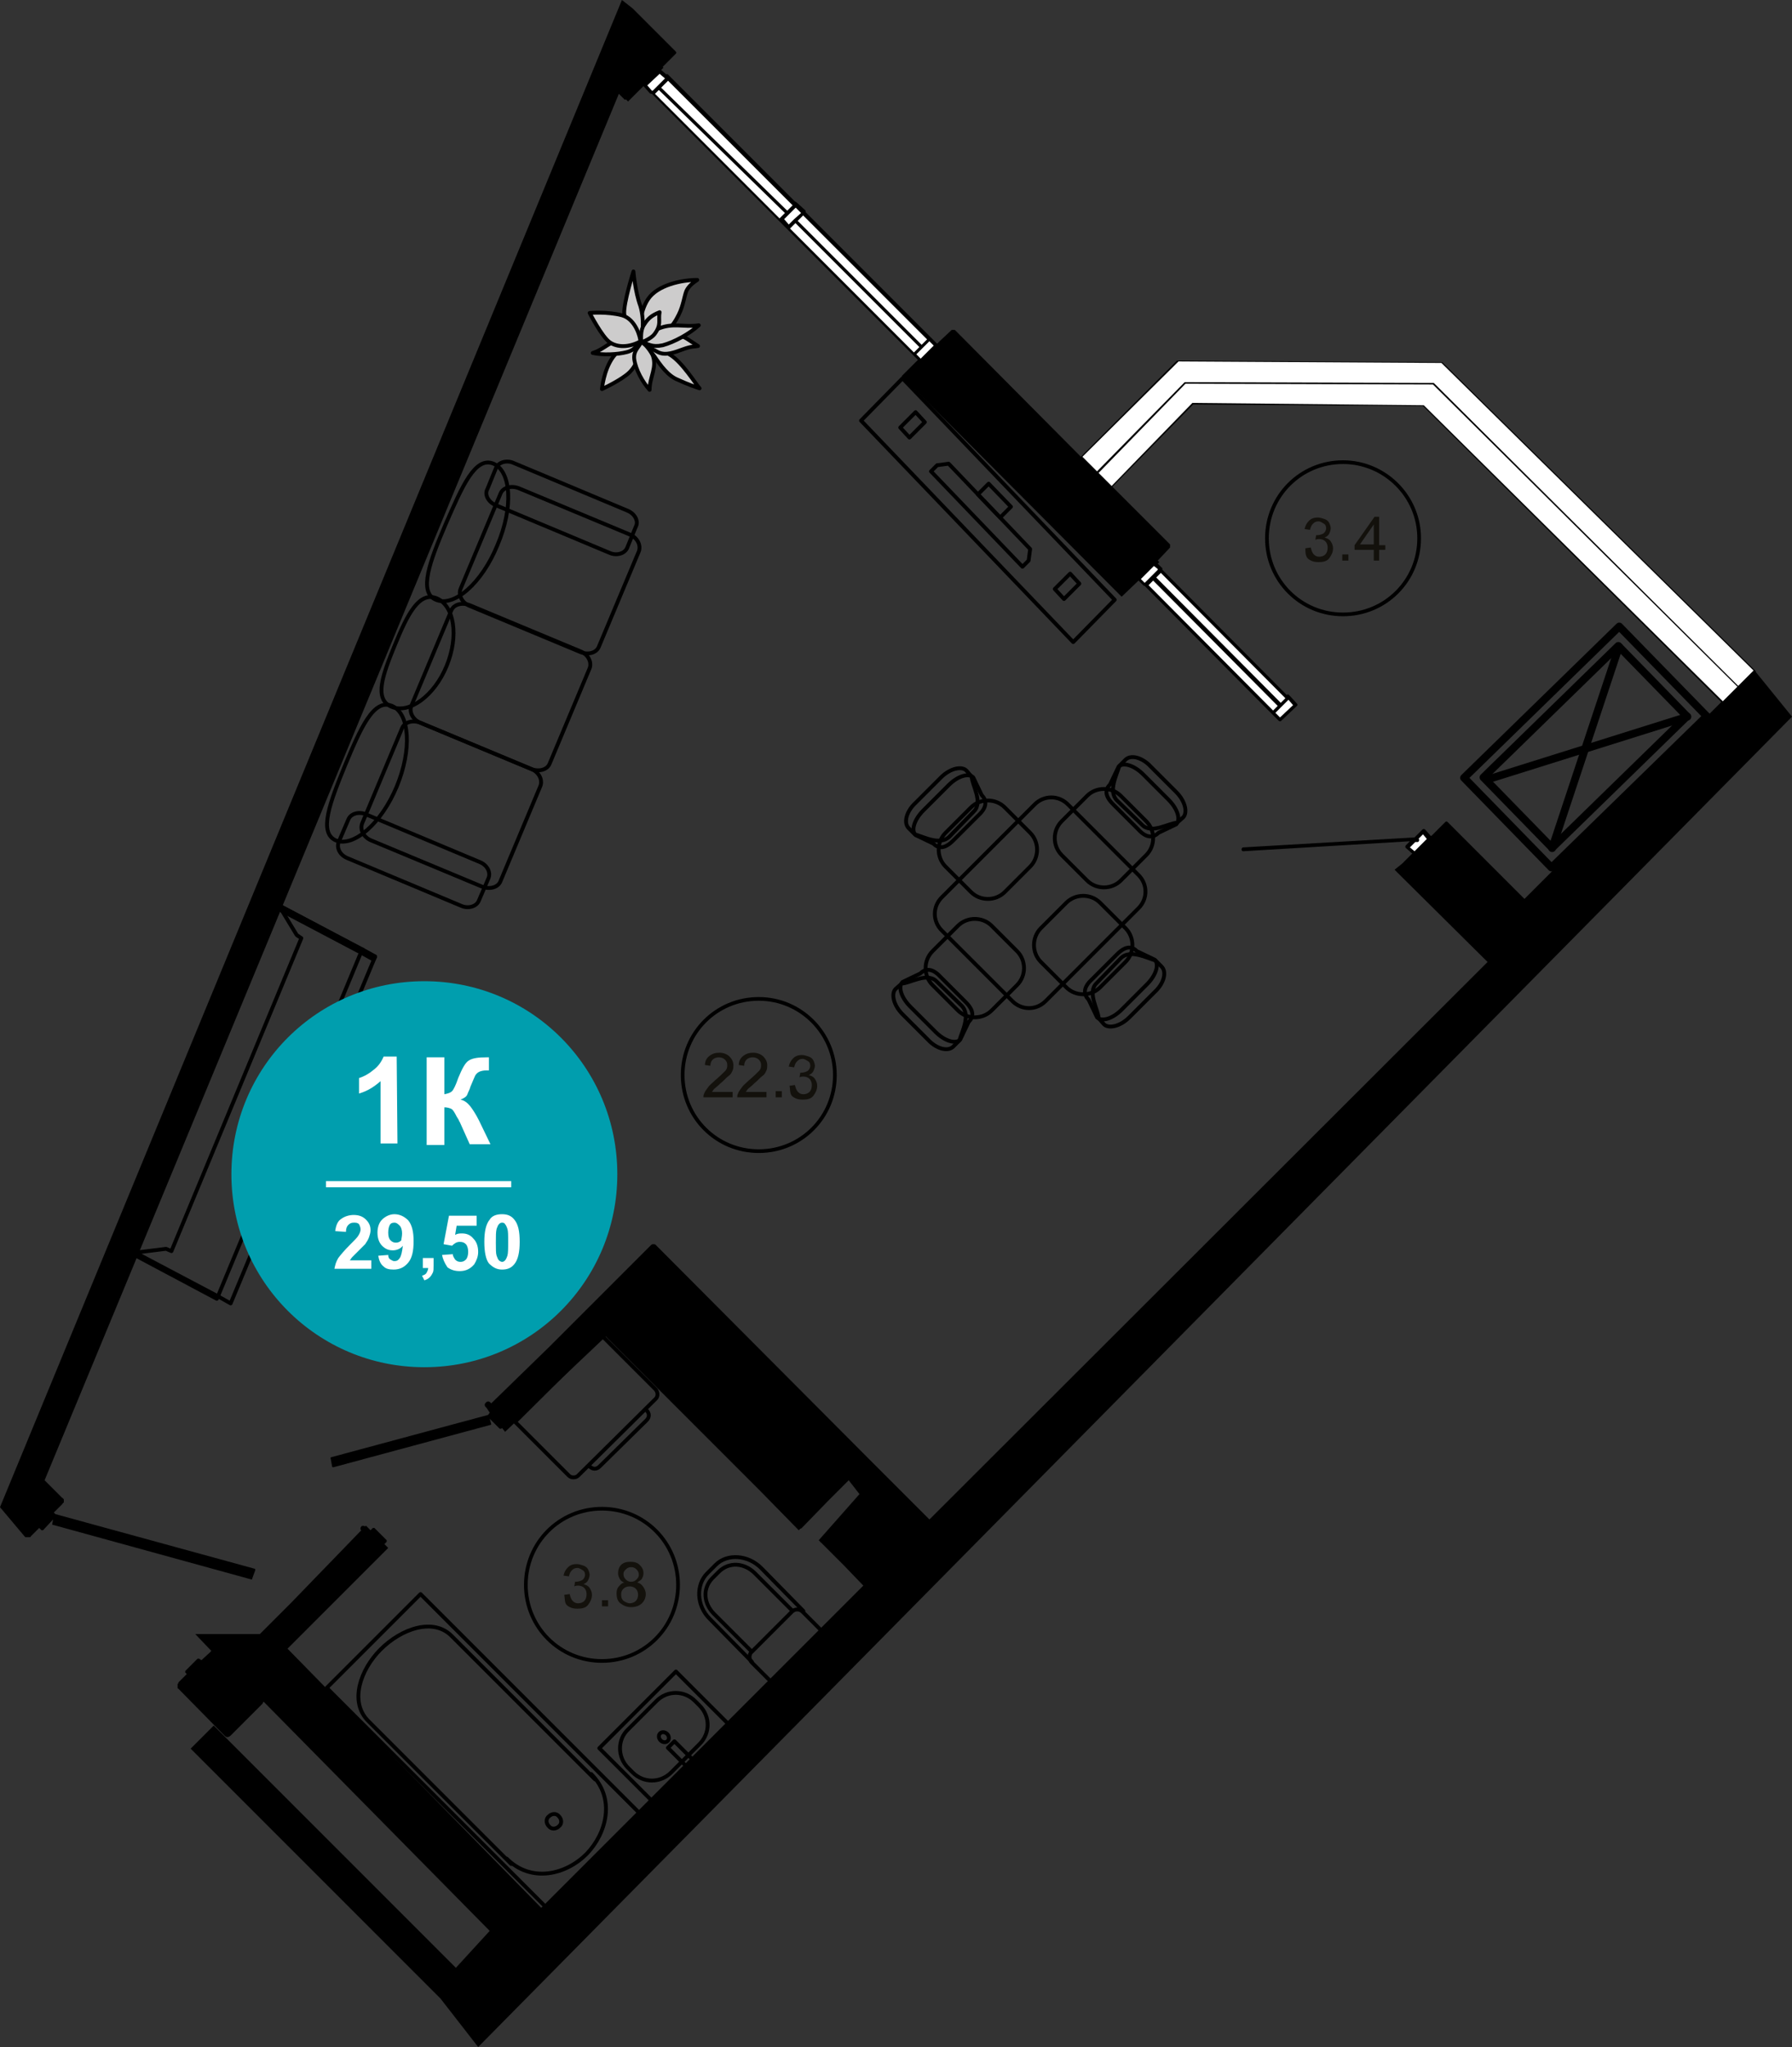 <?xml version="1.0" encoding="utf-8"?>
<!-- Generator: Adobe Illustrator 26.2.1, SVG Export Plug-In . SVG Version: 6.00 Build 0)  -->
<svg version="1.1" id="Слой_1" xmlns="http://www.w3.org/2000/svg" xmlns:xlink="http://www.w3.org/1999/xlink" x="0px" y="0px"
	 viewBox="0 0 233.1 266.2" style="enable-background:new 0 0 233.1 266.2;" xml:space="preserve">
<rect x="0" y="0" width="233.1" height="266.2" fill="#333333" stroke="none"/>
<style type="text/css">
	.st0{fill:#FFFFFF;}
	.st1{fill:none;stroke:#000000;stroke-width:0.5;stroke-linecap:round;stroke-linejoin:round;stroke-miterlimit:10;}
	.st2{fill:none;stroke:#000000;stroke-width:0.5;stroke-linecap:round;stroke-linejoin:round;stroke-miterlimit:10;}
	
		.st3{fill-rule:evenodd;clip-rule:evenodd;fill:#CDCCCC;stroke:#000000;stroke-width:0.5;stroke-linecap:round;stroke-linejoin:round;stroke-miterlimit:10;}
	.st4{fill:none;stroke:#000000;stroke-width:0.48;stroke-linecap:round;stroke-linejoin:round;stroke-miterlimit:10;}
	.st5{fill:#13110C;}
	.st6{fill:none;stroke:#000000;stroke-width:1;stroke-linecap:round;stroke-linejoin:round;stroke-miterlimit:10;}
	.st7{fill:none;stroke:#000000;stroke-linecap:round;stroke-linejoin:round;stroke-miterlimit:10;}
	.st8{fill:#009EAE;}
	.st9{enable-background:new    ;}
</style>
<path d="M233.1,93.2l-4.7-5.8v-0.1l-40.8-40.2l0,0l0,0l0,0c0,0,0,0-0.1,0l0,0l0,0l-34.3-0.2l0,0h-0.1l0,0l-12.5,12.5l-16.4-16.5
	h-0.1H124h-0.1h-0.1l0,0l0,0l0,0l-1.6,1.5l0,0l-0.3,0.3l-0.8-0.8l-16.3-16.3v-0.1c0-0.1,0-0.1-0.1-0.2l-1.1-1
	c-0.1,0-0.1-0.1-0.2-0.1L86.9,9.7c-0.1-0.1-0.2-0.1-0.2,0L86,9.1l0.3-0.3l-0.1-0.1L87.9,7c0.1-0.1,0.1-0.2,0-0.3l-5.6-5.6L80.9,0
	L0,196l3.2,3.8l0.1,0.1c0,0,0,0,0.1,0s0.1,0,0.2,0s0.1,0,0.2,0c0,0,0,0,0.1,0c0,0,0.1,0,0.1-0.1l1.1-1.1l0.3,0.3h0.1h0.1l1.3-1.4
	l-0.1,0.6c0,0.1,0,0.1,0.1,0.1l25.8,7.1l0,0c0.1,0,0.1,0,0.1-0.1l0.4-1.1v-0.1c0,0,0-0.1-0.1-0.1l-25.9-7.1L7,196.7l1.1-1.1l0,0l0,0
	c0,0,0-0.1,0.1-0.1c0,0,0-0.1,0.1-0.1v-0.1v-0.1v-0.1V195c0,0,0-0.1-0.1-0.1c0,0,0-0.1-0.1-0.1l0,0l0,0l-2.3-2.3L80.5,12.2l0.8,0.8
	l0.1-0.1l0.3,0.3l2-2l0.8,0.9c0,0,0.1,0.1,0.2,0.1l0,0c0,0,0,0,0.1,0l34.6,34.6l-2.1,2.1l28.6,28.7l2.2-2.1l0.6,0.6
	c0,0,0.1,0.1,0.2,0.1l0,0l16.4,16.5l0,0l0,0l1,1c0,0,0.1,0.1,0.2,0.1c0.1,0,0.1,0,0.2-0.1l2-1.9c0.1-0.1,0.1-0.2,0-0.3l-1-1.1
	c0,0-0.1-0.1-0.2-0.1c0,0-0.1,0-0.1,0.1l-16.2-16.3c0-0.1,0-0.2,0-0.2l-0.6-0.6l0.2-0.2l-0.2-0.2l1.6-1.7v-0.1V71v-0.1v-0.1
	l-7.5-7.5l0,0l10.5-10.7l29.9,0.2l38.8,38.5l-25.6,25.6l0,0l-10-10c-0.1-0.1-0.2-0.1-0.3,0l-1.8,1.8c0,0,0,0-0.1,0l0,0l0,0l-0.7-0.8
	c0,0-0.1-0.1-0.2-0.1c0,0-0.1,0-0.2,0.1l-1,1l-22.3,1.3c-0.1,0-0.2,0.1-0.2,0.3c0,0.1,0.1,0.2,0.2,0.2l0,0l21.7-1.3l-0.5,0.5
	c0,0-0.1,0.1-0.1,0.2c0,0.1,0,0.1,0.1,0.2l0.8,0.7l-1.3,1.3l-1,0.8l12.1,12l-72.6,72.5l-2.3-2.3l-5.8-5.8l0,0l-27.5-27.6
	c-0.1-0.1-0.2-0.1-0.3-0.1l0,0c-0.1,0-0.2,0-0.3,0.1l-8.6,8.6l-4.6,4.6l-7.6,7.4l-0.1-0.1c-0.2-0.2-0.4-0.2-0.6,0s-0.2,0.4,0,0.6
	l0.1,0.1l0,0l0.4,0.6l-0.2,0.3l-20.4,5.5c-0.1,0-0.1,0.1-0.1,0.1l0.2,1.1c0,0,0,0.1,0.1,0.1c0,0,0,0,0.1,0l0,0l20.4-5.5
	c0.1,0,0.1-0.1,0.1-0.1l-0.2-0.7l1.3,1.3h0.1h0.1l0.1-0.1l0.4,0.5l13.1-12.4l20.1,20.1l5,5.1l0.2-0.2c0.1,0,0.2-0.1,0.2-0.1l3.4-3.5
	l2.7-2.7l1.4,1.8l-5.3,6l0.2,0.2c0,0,0,0.1,0.1,0.1l3,3l2.5,2.6l-41.9,41.9l-33-33.7l13.1-13.1l-0.5-0.5l0.3-0.3c0,0,0-0.1,0-0.2
	l-1.6-1.6c0,0-0.1,0-0.2,0l-0.3,0.3l-0.1-0.1l0,0l0,0l0,0l0,0l-0.5-0.5l-0.1,0.1c-0.2-0.1-0.4-0.1-0.5,0s-0.2,0.4,0,0.5l-9.1,9.4
	l-3.8,3.8l-0.3,0.3h-8.4l2.1,2.2l0,0c0,0-0.1,0-0.1,0.1l-1.2,1.1l-0.3-0.2c0,0-0.1,0-0.2,0l-1.6,1.6c0,0,0,0.1,0,0.2l0.2,0.2
	l-1.1,1.1l0,0l0,0c0,0,0,0,0,0.1l-0.1,0.1c0,0,0,0,0,0.1v0.1c0,0,0,0,0,0.1v0.1v0.1c0,0,0,0.1,0.1,0.1l0,0l0,0l6,6.1
	c0.1,0.1,0.2,0.2,0.4,0.2l0,0c0.1,0,0.3-0.1,0.4-0.2l4.1-4.1c0,0,0.1-0.1,0.1-0.2l0.1-0.1l29.4,29.8l-4.4,4.8l-31.5-31.5l-3,3
	l32.5,32.5l4.9,6.3"/>
<polygon points="32.6,205.2 7,198.2 7.2,197.4 32.9,204.4 "/>
<polygon points="7,197.2 5.6,198.7 5.4,198.5 6.9,197.1 "/>
<path class="st0" d="M153.3,47l34.2,0.2l40.6,40l-2,2l-39.6-39.4l0,0l0,0l0,0l0,0l0,0l0,0l-32.3-0.1l0,0l0,0c0,0,0,0-0.1,0l0,0l0,0
	l-11.4,11.6l-1.9-1.9L153.3,47z"/>
<rect x="111.7" y="25" transform="matrix(0.707 -0.707 0.707 0.707 7.117 90.019)" class="st0" width="1" height="22.8"/>
<polygon class="st0" points="103.3,28.5 103.3,28.5 102.6,29.2 102,28.5 103.5,27 104.2,27.7 103.3,28.5 "/>
<polygon class="st0" points="86.9,10.5 103.1,26.7 102.4,27.4 86,11.4 "/>
<polygon class="st0" points="85.7,11.7 102.1,27.7 101.4,28.4 101.4,28.4 85.2,12.2 "/>
<polygon class="st0" points="85.8,9.6 86.5,10.2 84.9,11.8 84.8,11.8 84.2,11.1 "/>
<rect x="110.7" y="26" transform="matrix(0.707 -0.707 0.707 0.707 6.117 89.604)" class="st0" width="1" height="22.8"/>
<rect x="119.2" y="45.1" transform="matrix(0.707 -0.707 0.707 0.707 3.034 98.462)" class="st0" width="2.4" height="0.8"/>
<polygon class="st0" points="151,74.5 167.2,90.8 166.6,91.4 150.4,75.1 "/>
<polygon class="st0" points="150,75.5 166.2,91.8 165.6,92.4 149.4,76.1 "/>
<polygon class="st0" points="168.2,91.7 166.5,93.3 165.9,92.7 167.6,91 "/>
<polygon class="st0" points="150.6,74 150.6,74.1 148.9,75.8 148.4,75.3 150.1,73.6 "/>
<polygon points="151.7,71.1 150.3,72.6 122.6,44.7 124.1,43.3 "/>
<path class="st0" d="M185.2,52.7L185.2,52.7L185.2,52.7L185.2,52.7C185.2,52.7,185.2,52.6,185.2,52.7L185.2,52.7
	C185.1,52.6,185.1,52.6,185.2,52.7l-30.1-0.3l0,0l0,0l0,0l0,0l0,0l-10.5,10.8l0,0l-1.7-1.7l11.3-11.6l32.2,0.1L226,89.3l-1.9,1.9
	L185.2,52.7z"/>
<path class="st0" d="M183.4,110.2l0.7-0.7h0.3c0.1,0,0.2-0.1,0.2-0.3c0-0.1,0-0.1-0.1-0.1l0.6-0.6l0.5,0.6l-1.6,1.6L183.4,110.2z"/>
<polygon points="43.4,190.7 43.2,189.9 63.4,184.4 63.6,185.2 "/>
<polygon points="65,185.7 63.6,184.3 63.7,184.1 65,185.7 "/>
<rect x="49.2" y="199" transform="matrix(0.707 -0.707 0.707 0.707 -126.989 93.461)" width="0.3" height="2"/>
<rect x="24.3" y="216.9" transform="matrix(0.707 -0.707 0.707 0.707 -146.039 81.468)" width="2" height="0.3"/>
<g>
	<g>
		<polygon class="st1" points="30,169.5 30,169.5 48.8,124.4 48.8,124.4 47.1,123.5 36.3,117.8 38.6,121.6 39.2,122 22.3,162.7 
			21.6,162.4 17.6,162.9 28.4,168.6 		"/>
		<g>
			<polygon class="st1" points="47.1,123.5 28.3,168.7 17.4,162.9 36.2,117.7 			"/>
		</g>
	</g>
	<polygon class="st1" points="47,123.9 47.2,123.5 48.8,124.4 48.6,124.8 	"/>
	<polygon class="st1" points="37.9,145.8 38.1,145.4 39.7,146.2 39.5,146.6 	"/>
	<polygon class="st1" points="47,123.9 47.2,123.5 36.2,117.7 36,118.1 	"/>
	<polyline class="st1" points="17.5,162.7 17.3,163.1 28.2,168.9 28.4,168.5 	"/>
	<path class="st1" d="M40.5,144.6c-0.3-0.1-0.3-0.8,0-1.6c0.3-0.7,0.8-1.2,1-1c0.3,0.1,0.3,0.8,0,1.6
		C41.3,144.3,40.8,144.7,40.5,144.6z"/>
	<path class="st1" d="M38,150.6c-0.3-0.1-0.3-0.8,0-1.6c0.3-0.7,0.8-1.2,1-1c0.3,0.1,0.3,0.8,0,1.6C38.8,150.3,38.3,150.8,38,150.6z
		"/>
</g>
<g>
	<g>
		<path class="st1" d="M81.9,69.5c1,0.4,1.5,1.4,1.2,2.2l-5.2,12.4c-0.3,0.8-1.4,1.1-2.4,0.7l-14.4-6c-1-0.4-1.5-1.4-1.2-2.2
			l5.2-12.4c0.3-0.8,1.4-1.1,2.4-0.7L81.9,69.5z"/>
	</g>
	<g>
		<path class="st1" d="M75.5,84.7c1,0.4,1.5,1.4,1.2,2.2l-5.2,12.4c-0.3,0.8-1.4,1.1-2.4,0.7l-14.4-6c-1-0.4-1.5-1.4-1.2-2.2
			l5.2-12.4c0.3-0.8,1.4-1.1,2.4-0.7L75.5,84.7z"/>
	</g>
	<g>
		<path class="st1" d="M69.1,100c1,0.4,1.5,1.4,1.2,2.2l-5.2,12.4c-0.3,0.8-1.4,1.1-2.4,0.7l-14.4-6c-1-0.4-1.5-1.4-1.2-2.2
			l5.2-12.4c0.3-0.8,1.4-1.1,2.4-0.7L69.1,100z"/>
	</g>
	<g>
		<path class="st1" d="M81.6,66.4c1,0.4,1.5,1.4,1.1,2.1l-1.1,2.7c-0.3,0.8-1.4,1.1-2.3,0.7l-14.8-6.2c-1-0.4-1.5-1.4-1.1-2.1
			l1.1-2.7c0.3-0.8,1.4-1.1,2.3-0.7L81.6,66.4z"/>
	</g>
	<g>
		<path class="st1" d="M62.4,112.1c1,0.4,1.5,1.4,1.1,2.2l-1.2,2.8c-0.3,0.8-1.4,1.1-2.3,0.7l-14.8-6.2c-1-0.4-1.5-1.4-1.1-2.2
			l1.2-2.8c0.3-0.8,1.4-1.1,2.3-0.7L62.4,112.1z"/>
	</g>
	<g>
		<path class="st1" d="M64.2,60.3c2.3,1,2.6,5.7,0.5,10.6c-2,4.9-5.6,8.1-8,7.1c-2.3-1-0.8-5,1.3-9.9C60.1,63.3,61.8,59.3,64.2,60.3
			z"/>
	</g>
	<g>
		<path class="st1" d="M56.8,77.8c2.3,1,2.9,4.9,1.3,8.8c-1.6,3.9-4.9,6.3-7.2,5.3s-1.1-4.2,0.5-8.1S54.5,76.9,56.8,77.8z"/>
	</g>
	<g>
		<path class="st1" d="M51,91.8c2.3,1,2.6,5.7,0.6,10.5s-5.6,7.9-7.9,7c-2.3-1-0.8-4.9,1.2-9.8C46.9,94.7,48.6,90.8,51,91.8z"/>
	</g>
</g>
<g>
	<g>
		<path class="st1" d="M97.8,216.1l-5.5-5.6c-1.7-1.7-1.8-4.4-0.3-5.9l1.1-1.1c1.5-1.5,4.2-1.3,5.9,0.4l5.5,5.6"/>
	</g>
	<g>
		<path class="st1" d="M97.8,214.8l5.2-5.2c0.4-0.4,1-0.4,1.4,0l2.2,2.2c0.4,0.4,0.4,1,0,1.4l-5.2,5.2c-0.4,0.4-1,0.4-1.4,0
			l-2.2-2.2C97.4,215.8,97.4,215.1,97.8,214.8z"/>
	</g>
	<g>
		<path class="st1" d="M97.7,214.7l-4.8-4.8c-1.4-1.4-1.5-3.3-0.3-4.6l0.9-0.9c1.3-1.3,3.3-1.2,4.7,0.2l4.8,4.8"/>
	</g>
</g>
<g>
	
		<rect x="79.5" y="220.9" transform="matrix(0.707 -0.707 0.707 0.707 -134.429 127.372)" class="st2" width="14.1" height="10.1"/>
	<path class="st1" d="M81.7,224.9l3.7-3.7c1.4-1.4,3.6-1.4,5,0l0.6,0.6c1.4,1.4,1.4,3.6,0,5l-3.7,3.7c-1.4,1.4-3.6,1.4-5,0l-0.6-0.6
		C80.3,228.5,80.3,226.2,81.7,224.9z"/>
	
		<ellipse transform="matrix(0.707 -0.707 0.707 0.707 -134.439 127.286)" class="st2" cx="86.4" cy="225.9" rx="0.6" ry="0.7"/>
	
		<rect x="88.1" y="226.3" transform="matrix(0.707 -0.707 0.707 0.707 -135.402 129.586)" class="st2" width="1.2" height="3.8"/>
</g>
<g>
	<g>
		<path class="st1" d="M71.4,248.4l12.2-12.2l-28.9-28.9l-12.2,12.2L71.4,248.4z"/>
	</g>
	<g>
		<path class="st1" d="M66.5,242.4l-18.6-18.6c-2.5-2.5-1-6.7,1.6-9.3c2.7-2.7,6.9-4.2,9.3-1.7l18.6,18.6"/>
	</g>
	<g>
		<path class="st1" d="M76.9,230.7c3.2,3.2,2,7.7-0.6,10.4c-2.7,2.7-7.2,3.8-10.4,0.6"/>
	</g>
	<g>
		<path class="st1" d="M72.7,237.5c-0.4,0.4-1,0.4-1.3,0c-0.4-0.4-0.4-1,0-1.3c0.4-0.4,1-0.4,1.3,0
			C73.1,236.6,73.1,237.2,72.7,237.5z"/>
	</g>
</g>
<g>
	<path class="st1" d="M134,108.3l-3.3-3.3c-1.2-1.2-3.2-1.2-4.4,0l-3.3,3.3c-1.2,1.2-1.2,3.2,0,4.4l3.3,3.3c1.2,1.2,3.2,1.2,4.4,0
		l3.3-3.3C135.2,111.5,135.2,109.5,134,108.3z"/>
	<path class="st1" d="M123.5,108.8c-1.2,1.2-3.4,0-4.5-0.3l-0.8-0.8c-0.7-0.7-0.3-2.2,0.9-3.3l3.3-3.3c1.2-1.2,2.7-1.5,3.3-0.9
		l0.7,0.8c0,1,1.5,3.3,0.3,4.5L123.5,108.8z"/>
	<path class="st1" d="M124,109.3c-1.2,1.2-2,1-2.6,0.4l-2.3-1.1c-0.6-0.6-0.2-2,1-3.2l3.3-3.3c1.2-1.2,2.6-1.6,3.2-1l1.1,2.3
		c0.6,0.6,0.8,1.5-0.4,2.6L124,109.3z"/>
</g>
<g>
	<path class="st1" d="M135.4,125.1l3.3,3.3c1.2,1.2,3.2,1.2,4.4,0l3.3-3.3c1.2-1.2,1.2-3.2,0-4.4l-3.3-3.3c-1.2-1.2-3.2-1.2-4.4,0
		l-3.3,3.3C134.2,121.9,134.2,123.9,135.4,125.1z"/>
	<path class="st1" d="M145.8,124.6c1.2-1.2,3.4,0,4.5,0.3l0.8,0.8c0.7,0.7,0.3,2.2-0.9,3.3l-3.3,3.3c-1.2,1.2-2.7,1.5-3.3,0.9
		l-0.7-0.8c0-1-1.5-3.3-0.3-4.5L145.8,124.6z"/>
	<path class="st1" d="M145.3,124.1c1.2-1.2,2-1,2.6-0.4l2.3,1.1c0.6,0.6,0.2,2-1,3.2l-3.3,3.3c-1.2,1.2-2.6,1.6-3.2,1l-1.1-2.3
		c-0.6-0.6-0.8-1.5,0.4-2.6L145.3,124.1z"/>
</g>
<g>
	<path class="st1" d="M124.6,120.4l-3.3,3.3c-1.2,1.2-1.2,3.2,0,4.4l3.3,3.3c1.2,1.2,3.2,1.2,4.4,0l3.3-3.3c1.2-1.2,1.2-3.2,0-4.4
		l-3.3-3.3C127.8,119.2,125.8,119.2,124.6,120.4z"/>
	<path class="st1" d="M125.1,130.8c1.2,1.2,0,3.4-0.3,4.5l-0.8,0.8c-0.7,0.7-2.2,0.3-3.3-0.9l-3.3-3.3c-1.2-1.2-1.5-2.7-0.9-3.3
		l0.8-0.7c1,0,3.3-1.5,4.5-0.3L125.1,130.8z"/>
	<path class="st1" d="M125.6,130.3c1.2,1.2,1,2,0.4,2.6l-1.1,2.3c-0.6,0.6-2,0.2-3.2-1l-3.3-3.3c-1.2-1.2-1.6-2.6-1-3.2l2.3-1.1
		c0.6-0.6,1.5-0.8,2.6,0.4L125.6,130.3z"/>
</g>
<g>
	<path class="st1" d="M145.8,114.5l3.3-3.3c1.2-1.2,1.2-3.2,0-4.4l-3.3-3.3c-1.2-1.2-3.2-1.2-4.4,0l-3.3,3.3c-1.2,1.2-1.2,3.2,0,4.4
		l3.3,3.3C142.6,115.7,144.6,115.7,145.8,114.5z"/>
	<path class="st1" d="M145.3,104.1c-1.2-1.2,0-3.4,0.3-4.5l0.8-0.8c0.7-0.7,2.2-0.3,3.3,0.9l3.3,3.3c1.2,1.2,1.5,2.7,0.9,3.3
		l-0.8,0.7c-1,0-3.3,1.5-4.5,0.3L145.3,104.1z"/>
	<path class="st1" d="M144.8,104.6c-1.2-1.2-1-2-0.4-2.6l1.1-2.3c0.6-0.6,2-0.2,3.2,1l3.3,3.3c1.2,1.2,1.6,2.6,1,3.2l-2.3,1.1
		c-0.6,0.6-1.5,0.8-2.6-0.4L144.8,104.6z"/>
</g>
<path class="st1" d="M122.5,116.7l12.1-12.1c1.2-1.2,3.1-1.2,4.3,0l9.2,9.2c1.2,1.2,1.2,3.1,0,4.3L136,130.2c-1.2,1.2-3.1,1.2-4.3,0
	l-9.2-9.2C121.3,119.8,121.3,117.9,122.5,116.7z"/>
<g>
	<g>
		<path class="st1" d="M117.4,49.2L145,78l-5.4,5.5L112,54.7L117.4,49.2z"/>
	</g>
	<g>
		<path class="st1" d="M139.2,74.6l1.2,1.3l-2,2l-1.2-1.3L139.2,74.6z"/>
	</g>
	<g>
		<path class="st1" d="M119.1,53.6l1.2,1.3l-2,2l-1.2-1.3L119.1,53.6z"/>
	</g>
	<g>
		<path class="st1" d="M128.6,62.9l2.9,3l-1.4,1.4l-2.9-3L128.6,62.9z"/>
	</g>
	<path class="st1" d="M121.9,60.5l-0.8,0.8L133,73.7l0.8-0.8l0.2-1.5l-10.6-11.1L121.9,60.5z"/>
</g>
<g>
	<g>
		<path class="st1" d="M85.3,181.9l-10.1,10c-0.3,0.3-0.9,0.3-1.2,0l-7-7l11.3-11.2l7,7C85.6,181.1,85.6,181.6,85.3,181.9z"/>
	</g>
	<g>
		<path class="st1" d="M84.1,183.4c0.4,0.4,0.4,0.9,0,1.3l-6.1,6c-0.4,0.4-0.9,0.4-1.3,0"/>
	</g>
</g>
<g>
	<path class="st3" d="M83.3,44.4c0.6,0.1,1.9,0.1,3-0.9s1.5-1.6,2-2.6c0.6-1.2,0.7-2.4,1-3.1c0.3-0.6,0.8-1,1.4-1.4
		c-2.1,0-5.2,0.7-6.4,2.5S83.2,43.1,83.3,44.4L83.3,44.4z"/>
	<path class="st3" d="M78.3,50.6c0,0,2.6-1.2,3.6-2.2s1.4-2.5,1.5-3.9c-0.5,0-2.5,0.3-3.7,2C78.5,48.2,78.3,50.6,78.3,50.6
		L78.3,50.6z"/>
	<path class="st3" d="M91,50.5c-0.6-0.2-1.5-0.5-2.8-1.1c-1.3-0.5-2.3-1.9-3.1-3.1c-0.9-1.2-1.3-1.4-1.7-1.8
		c1.9,0.7,2.1,0.7,3.7,1.6C88.7,47,90.6,50.1,91,50.5L91,50.5z"/>
	<path class="st3" d="M82.4,35.3c0,0-1.3,4.1-1.2,5.5c0.2,1.4,1.1,2.7,2.1,3.7c0.2-0.4,0.6-2.7,0-4.7C82.6,37.9,82.4,35.3,82.4,35.3
		L82.4,35.3z"/>
	<path class="st3" d="M83.3,44.4c-0.2-0.2-1.4-0.4-2.2-0.3c-1.8,0.2-2.4,1.3-4,1.8c1.3,0.3,3.2,0.2,4.4-0.1
		C82.7,45.5,82.7,44.9,83.3,44.4L83.3,44.4z"/>
	<path class="st3" d="M83.4,44.5c0.3,0,1.1,0.9,1.5,1.7c0.6,1.6-0.4,2.8-0.4,4.5c-0.9-1-1.8-2.6-2-4C82.4,45.6,83,45.3,83.4,44.5
		L83.4,44.5z"/>
	<path class="st3" d="M83.5,44.5c0.4,0.3,1.1,0.8,2.1,1.3s2.2,0,3.3-0.4s1.4-0.3,1.9-0.4c-1.4-0.9-1.5-1.1-2.9-1.6
		C86.6,43,83.9,44.5,83.5,44.5L83.5,44.5z"/>
	<path class="st3" d="M83.4,44.5c0-0.3,1.2-1.3,2.1-1.7c2-0.9,3.4-0.2,5.4-0.5c-1.2,1.1-3.2,2.2-4.7,2.6
		C84.7,45.2,84.4,44.7,83.4,44.5L83.4,44.5z"/>
	<path class="st3" d="M76.7,40.7c0,0,1.6,3.1,2.6,3.8c1,0.7,2.5,0.7,4-0.1c0-0.5-0.6-2.9-2.4-3.4C79,40.5,76.7,40.7,76.7,40.7
		L76.7,40.7z"/>
	<path class="st3" d="M83.4,44.5c0.2,0,1.3-0.5,1.7-1c1-1.3,0.5-1.8,0.7-2.9c-1,0.4-1.5,0.8-2,1.6C83.3,42.9,83.4,43.9,83.4,44.5
		L83.4,44.5z"/>
</g>
<path class="st4" d="M174.7,60.1c-5.5,0-9.9,4.4-9.9,9.9c0,5.5,4.4,9.9,9.9,9.9s9.9-4.4,9.9-9.9C184.6,64.5,180.1,60.1,174.7,60.1"
	/>
<g>
	<path class="st5" d="M169.8,71.3l0.7-0.1c0.1,0.4,0.2,0.7,0.4,0.9s0.4,0.3,0.7,0.3s0.6-0.1,0.8-0.3s0.3-0.5,0.3-0.9
		c0-0.3-0.1-0.6-0.3-0.8s-0.5-0.3-0.8-0.3c-0.1,0-0.3,0-0.5,0.1l0.1-0.6h0.1c0.3,0,0.6-0.1,0.8-0.2s0.4-0.4,0.4-0.7
		c0-0.3-0.1-0.5-0.3-0.6s-0.4-0.3-0.7-0.3s-0.5,0.1-0.7,0.3s-0.3,0.4-0.4,0.8l-0.7-0.1c0.1-0.5,0.3-0.8,0.6-1.1s0.7-0.4,1.1-0.4
		c0.3,0,0.6,0.1,0.9,0.2s0.5,0.3,0.6,0.5s0.2,0.5,0.2,0.7s-0.1,0.5-0.2,0.7s-0.3,0.4-0.6,0.5c0.3,0.1,0.6,0.2,0.8,0.5
		s0.3,0.6,0.3,0.9c0,0.5-0.2,0.9-0.5,1.3s-0.8,0.5-1.4,0.5c-0.5,0-0.9-0.1-1.3-0.4S169.8,71.8,169.8,71.3z"/>
	<path class="st5" d="M174.6,72.9v-0.8h0.8v0.8H174.6z"/>
	<path class="st5" d="M178.7,72.9v-1.4h-2.5v-0.6l2.6-3.7h0.6v3.7h0.8v0.6h-0.8v1.4H178.7z M178.7,70.8v-2.6l-1.8,2.6H178.7z"/>
</g>
<path class="st4" d="M98.7,129.9c-5.5,0-9.9,4.4-9.9,9.9s4.4,9.9,9.9,9.9s9.9-4.4,9.9-9.9C108.6,134.4,104.2,129.9,98.7,129.9"/>
<g>
	<path class="st5" d="M95.3,142v0.7h-3.8c0-0.2,0-0.3,0.1-0.5c0.1-0.3,0.3-0.5,0.5-0.8s0.5-0.5,0.9-0.9c0.6-0.5,1-0.9,1.3-1.2
		s0.3-0.6,0.3-0.8c0-0.3-0.1-0.5-0.3-0.7s-0.5-0.3-0.8-0.3s-0.6,0.1-0.8,0.3s-0.3,0.5-0.3,0.8l-0.7-0.1c0-0.5,0.2-0.9,0.6-1.2
		s0.8-0.4,1.3-0.4s1,0.2,1.3,0.5s0.5,0.7,0.5,1.1c0,0.2,0,0.5-0.1,0.7s-0.2,0.5-0.5,0.7s-0.6,0.6-1.1,1c-0.4,0.4-0.7,0.6-0.8,0.7
		s-0.2,0.3-0.3,0.4H95.3z"/>
	<path class="st5" d="M99.7,142v0.7h-3.8c0-0.2,0-0.3,0.1-0.5c0.1-0.3,0.3-0.5,0.5-0.8s0.5-0.5,0.9-0.9c0.6-0.5,1-0.9,1.3-1.2
		s0.3-0.6,0.3-0.8c0-0.3-0.1-0.5-0.3-0.7s-0.5-0.3-0.8-0.3s-0.6,0.1-0.8,0.3s-0.3,0.5-0.3,0.8l-0.7-0.1c0-0.5,0.2-0.9,0.6-1.2
		s0.8-0.4,1.3-0.4s1,0.2,1.3,0.5s0.5,0.7,0.5,1.1c0,0.2,0,0.5-0.1,0.7s-0.2,0.5-0.5,0.7s-0.6,0.6-1.1,1c-0.4,0.4-0.7,0.6-0.8,0.7
		s-0.2,0.3-0.3,0.4H99.7z"/>
	<path class="st5" d="M100.9,142.7v-0.8h0.8v0.8H100.9z"/>
	<path class="st5" d="M102.7,141.2l0.7-0.1c0.1,0.4,0.2,0.7,0.4,0.9s0.4,0.3,0.7,0.3s0.6-0.1,0.8-0.3s0.3-0.5,0.3-0.9
		c0-0.3-0.1-0.6-0.3-0.8s-0.5-0.3-0.8-0.3c-0.1,0-0.3,0-0.5,0.1l0.1-0.6h0.1c0.3,0,0.6-0.1,0.8-0.2s0.4-0.4,0.4-0.7
		s-0.1-0.5-0.3-0.6s-0.4-0.3-0.7-0.3s-0.5,0.1-0.7,0.3s-0.3,0.4-0.4,0.8l-0.7-0.1c0.1-0.5,0.3-0.8,0.6-1.1s0.7-0.4,1.1-0.4
		c0.3,0,0.6,0.1,0.9,0.2s0.5,0.3,0.6,0.5s0.2,0.5,0.2,0.7s-0.1,0.5-0.2,0.7s-0.3,0.4-0.6,0.5c0.3,0.1,0.6,0.2,0.8,0.5
		s0.3,0.6,0.3,0.9c0,0.5-0.2,0.9-0.5,1.3s-0.8,0.5-1.4,0.5c-0.5,0-0.9-0.1-1.3-0.4S102.8,141.6,102.7,141.2z"/>
</g>
<path class="st4" d="M78.3,196.2c-5.5,0-9.9,4.4-9.9,9.9s4.4,9.9,9.9,9.9s9.9-4.4,9.9-9.9S83.8,196.2,78.3,196.2"/>
<g>
	<path class="st5" d="M73.4,207.4l0.7-0.1c0.1,0.4,0.2,0.7,0.4,0.9s0.4,0.3,0.7,0.3s0.6-0.1,0.8-0.3s0.3-0.5,0.3-0.9
		c0-0.3-0.1-0.6-0.3-0.8s-0.5-0.3-0.8-0.3c-0.1,0-0.3,0-0.5,0.1l0.1-0.6h0.1c0.3,0,0.6-0.1,0.8-0.2s0.4-0.4,0.4-0.7
		c0-0.3-0.1-0.5-0.3-0.6s-0.4-0.3-0.7-0.3s-0.5,0.1-0.7,0.3s-0.3,0.4-0.4,0.8l-0.7-0.1c0.1-0.5,0.3-0.8,0.6-1.1s0.7-0.4,1.1-0.4
		c0.3,0,0.6,0.1,0.9,0.2s0.5,0.3,0.6,0.5s0.2,0.5,0.2,0.7s-0.1,0.5-0.2,0.7s-0.3,0.4-0.6,0.5c0.3,0.1,0.6,0.2,0.8,0.5
		s0.3,0.6,0.3,0.9c0,0.5-0.2,0.9-0.5,1.3s-0.8,0.5-1.4,0.5c-0.5,0-0.9-0.1-1.3-0.4S73.5,207.9,73.4,207.4z"/>
	<path class="st5" d="M78.3,208.9v-0.8h0.8v0.8H78.3z"/>
	<path class="st5" d="M81.2,205.8c-0.3-0.1-0.5-0.3-0.6-0.5s-0.2-0.4-0.2-0.7c0-0.4,0.1-0.8,0.4-1.1s0.7-0.4,1.2-0.4
		s0.9,0.1,1.2,0.4s0.5,0.6,0.5,1.1c0,0.3-0.1,0.5-0.2,0.7s-0.4,0.3-0.6,0.5c0.4,0.1,0.6,0.3,0.8,0.6s0.3,0.6,0.3,0.9
		c0,0.5-0.2,0.9-0.5,1.2s-0.8,0.5-1.4,0.5s-1-0.2-1.4-0.5s-0.5-0.8-0.5-1.3c0-0.4,0.1-0.7,0.3-0.9S80.8,205.9,81.2,205.8z
		 M80.8,207.3c0,0.2,0,0.4,0.1,0.6s0.2,0.3,0.4,0.4s0.4,0.2,0.6,0.2c0.3,0,0.6-0.1,0.8-0.3s0.3-0.5,0.3-0.8s-0.1-0.6-0.3-0.8
		s-0.5-0.3-0.8-0.3s-0.6,0.1-0.8,0.3S80.8,207,80.8,207.3z M81.1,204.7c0,0.3,0.1,0.5,0.3,0.7s0.4,0.3,0.7,0.3s0.5-0.1,0.7-0.3
		s0.3-0.4,0.3-0.6c0-0.3-0.1-0.5-0.3-0.7s-0.4-0.3-0.7-0.3s-0.5,0.1-0.7,0.3S81.1,204.4,81.1,204.7z"/>
</g>
<g>
	
		<rect x="192.2" y="89.1" transform="matrix(0.716 -0.698 0.698 0.716 -9.37 171.511)" class="st6" width="28.2" height="16.3"/>
	
		<rect x="194" y="90.8" transform="matrix(0.716 -0.698 0.698 0.716 -9.32 171.492)" class="st6" width="24.5" height="12.8"/>
	<line class="st7" x1="210.6" y1="84.1" x2="201.9" y2="110.3"/>
	<line class="st7" x1="219.5" y1="93.2" x2="193.7" y2="101.3"/>
</g>
<g>
	<path class="st8" d="M55.2,177.8c13.9,0,25.1-11.2,25.1-25.1c0-13.9-11.2-25.1-25.1-25.1s-25.1,11.2-25.1,25.1
		S41.3,177.8,55.2,177.8z"/>
	<path class="st0" d="M42.4,153.6h24.1v0.8H42.4V153.6z"/>
	<g class="st9">
		<path class="st0" d="M51.7,148.7h-2.2v-8.1c-0.8,0.7-1.7,1.3-2.8,1.6v-2c0.6-0.2,1.2-0.5,1.8-1c0.7-0.5,1.1-1.1,1.4-1.8h1.7
			L51.7,148.7L51.7,148.7z"/>
		<path class="st0" d="M55.5,137.5h2.3v4.8c0.5-0.1,0.8-0.2,1-0.4s0.5-0.8,0.8-1.7c0.5-1.2,0.9-2,1.4-2.3s1.2-0.4,2.3-0.4
			c0.1,0,0.2,0,0.3,0v1.7h-0.3c-0.5,0-0.8,0.1-1,0.2c-0.2,0.1-0.4,0.3-0.5,0.5s-0.3,0.7-0.6,1.4c-0.1,0.4-0.3,0.7-0.4,1
			s-0.4,0.5-0.9,0.7c0.5,0.1,0.9,0.4,1.3,0.9c0.3,0.4,0.7,1,1.1,1.8l1.5,3.1h-2.7l-1.3-2.9c0,0-0.1-0.1-0.1-0.2c0,0-0.1-0.2-0.3-0.5
			c-0.3-0.6-0.5-0.9-0.7-1s-0.5-0.2-0.9-0.2v4.9h-2.3V137.5z"/>
	</g>
	<g id="MTEXT_00000117641919566177993350000002044302511055480460_">
		<g>
			<g class="st9">
				<path class="st0" d="M48.3,163.7v1.3h-4.8c0.1-0.5,0.2-0.9,0.5-1.4c0.3-0.4,0.8-1,1.5-1.7c0.6-0.6,1-1,1.1-1.2
					c0.2-0.3,0.3-0.6,0.3-0.8c0-0.3-0.1-0.5-0.2-0.7c-0.2-0.2-0.4-0.2-0.7-0.2s-0.5,0.1-0.7,0.3s-0.3,0.5-0.3,0.9l-1.4-0.1
					c0.1-0.7,0.3-1.3,0.8-1.6c0.4-0.3,1-0.5,1.6-0.5c0.7,0,1.2,0.2,1.6,0.6c0.4,0.4,0.6,0.8,0.6,1.4c0,0.3-0.1,0.6-0.2,0.9
					c-0.1,0.3-0.3,0.6-0.5,0.9c-0.2,0.2-0.5,0.5-0.9,0.9s-0.7,0.7-0.8,0.8s-0.2,0.3-0.3,0.4h2.8V163.7z"/>
				<path class="st0" d="M49.2,163.3l1.3-0.1c0,0.3,0.1,0.5,0.3,0.6s0.3,0.2,0.5,0.2c0.3,0,0.5-0.1,0.7-0.4c0.2-0.3,0.3-0.8,0.4-1.6
					c-0.3,0.4-0.8,0.6-1.3,0.6c-0.6,0-1-0.2-1.4-0.6s-0.6-1-0.6-1.7s0.2-1.3,0.6-1.7c0.4-0.4,1-0.7,1.6-0.7c0.7,0,1.3,0.3,1.8,0.8
					c0.5,0.6,0.7,1.5,0.7,2.7c0,1.3-0.2,2.2-0.7,2.8s-1.1,0.9-1.9,0.9c-0.6,0-1-0.1-1.3-0.4C49.5,164.4,49.3,163.9,49.2,163.3z
					 M52.3,160.4c0-0.4-0.1-0.8-0.3-1s-0.4-0.4-0.7-0.4s-0.5,0.1-0.6,0.3s-0.2,0.5-0.2,1s0.1,0.8,0.3,1s0.4,0.3,0.7,0.3
					s0.5-0.1,0.7-0.3C52.2,161.1,52.3,160.8,52.3,160.4z"/>
				<path class="st0" d="M55,163.6h1.4v1c0,0.4,0,0.7-0.1,0.9s-0.2,0.4-0.4,0.6c-0.2,0.2-0.4,0.3-0.7,0.4l-0.3-0.6
					c0.3-0.1,0.5-0.2,0.6-0.4s0.2-0.4,0.2-0.6H55V163.6z"/>
				<path class="st0" d="M57.5,163.2l1.4-0.1c0,0.3,0.2,0.5,0.3,0.7c0.2,0.2,0.4,0.3,0.7,0.3s0.5-0.1,0.7-0.3s0.3-0.6,0.3-1
					s-0.1-0.8-0.3-1s-0.4-0.3-0.8-0.3c-0.4,0-0.7,0.2-1,0.5l-1.1-0.2l0.7-3.7H62v1.3h-2.6l-0.2,1.2c0.3-0.2,0.6-0.2,0.9-0.2
					c0.6,0,1.1,0.2,1.5,0.7c0.4,0.4,0.6,1,0.6,1.7c0,0.6-0.2,1.1-0.5,1.6c-0.5,0.6-1.1,0.9-1.9,0.9c-0.7,0-1.2-0.2-1.6-0.5
					C57.8,164.2,57.6,163.7,57.5,163.2z"/>
				<path class="st0" d="M65.3,157.9c0.7,0,1.2,0.2,1.6,0.7c0.5,0.6,0.7,1.5,0.7,2.9c0,1.3-0.2,2.3-0.7,2.9
					c-0.4,0.5-0.9,0.7-1.6,0.7c-0.7,0-1.2-0.3-1.7-0.8c-0.4-0.5-0.6-1.5-0.6-2.8s0.2-2.3,0.7-2.9C64,158.1,64.6,157.9,65.3,157.9z
					 M65.3,159c-0.2,0-0.3,0.1-0.4,0.2c-0.1,0.1-0.2,0.3-0.3,0.6c-0.1,0.4-0.1,0.9-0.1,1.8s0,1.4,0.1,1.7s0.2,0.5,0.3,0.6
					s0.3,0.2,0.4,0.2c0.2,0,0.3-0.1,0.4-0.2c0.1-0.1,0.2-0.3,0.3-0.6s0.1-0.9,0.1-1.8s0-1.4-0.1-1.7s-0.2-0.5-0.3-0.6
					C65.6,159,65.4,159,65.3,159z"/>
			</g>
		</g>
	</g>
</g>
</svg>
